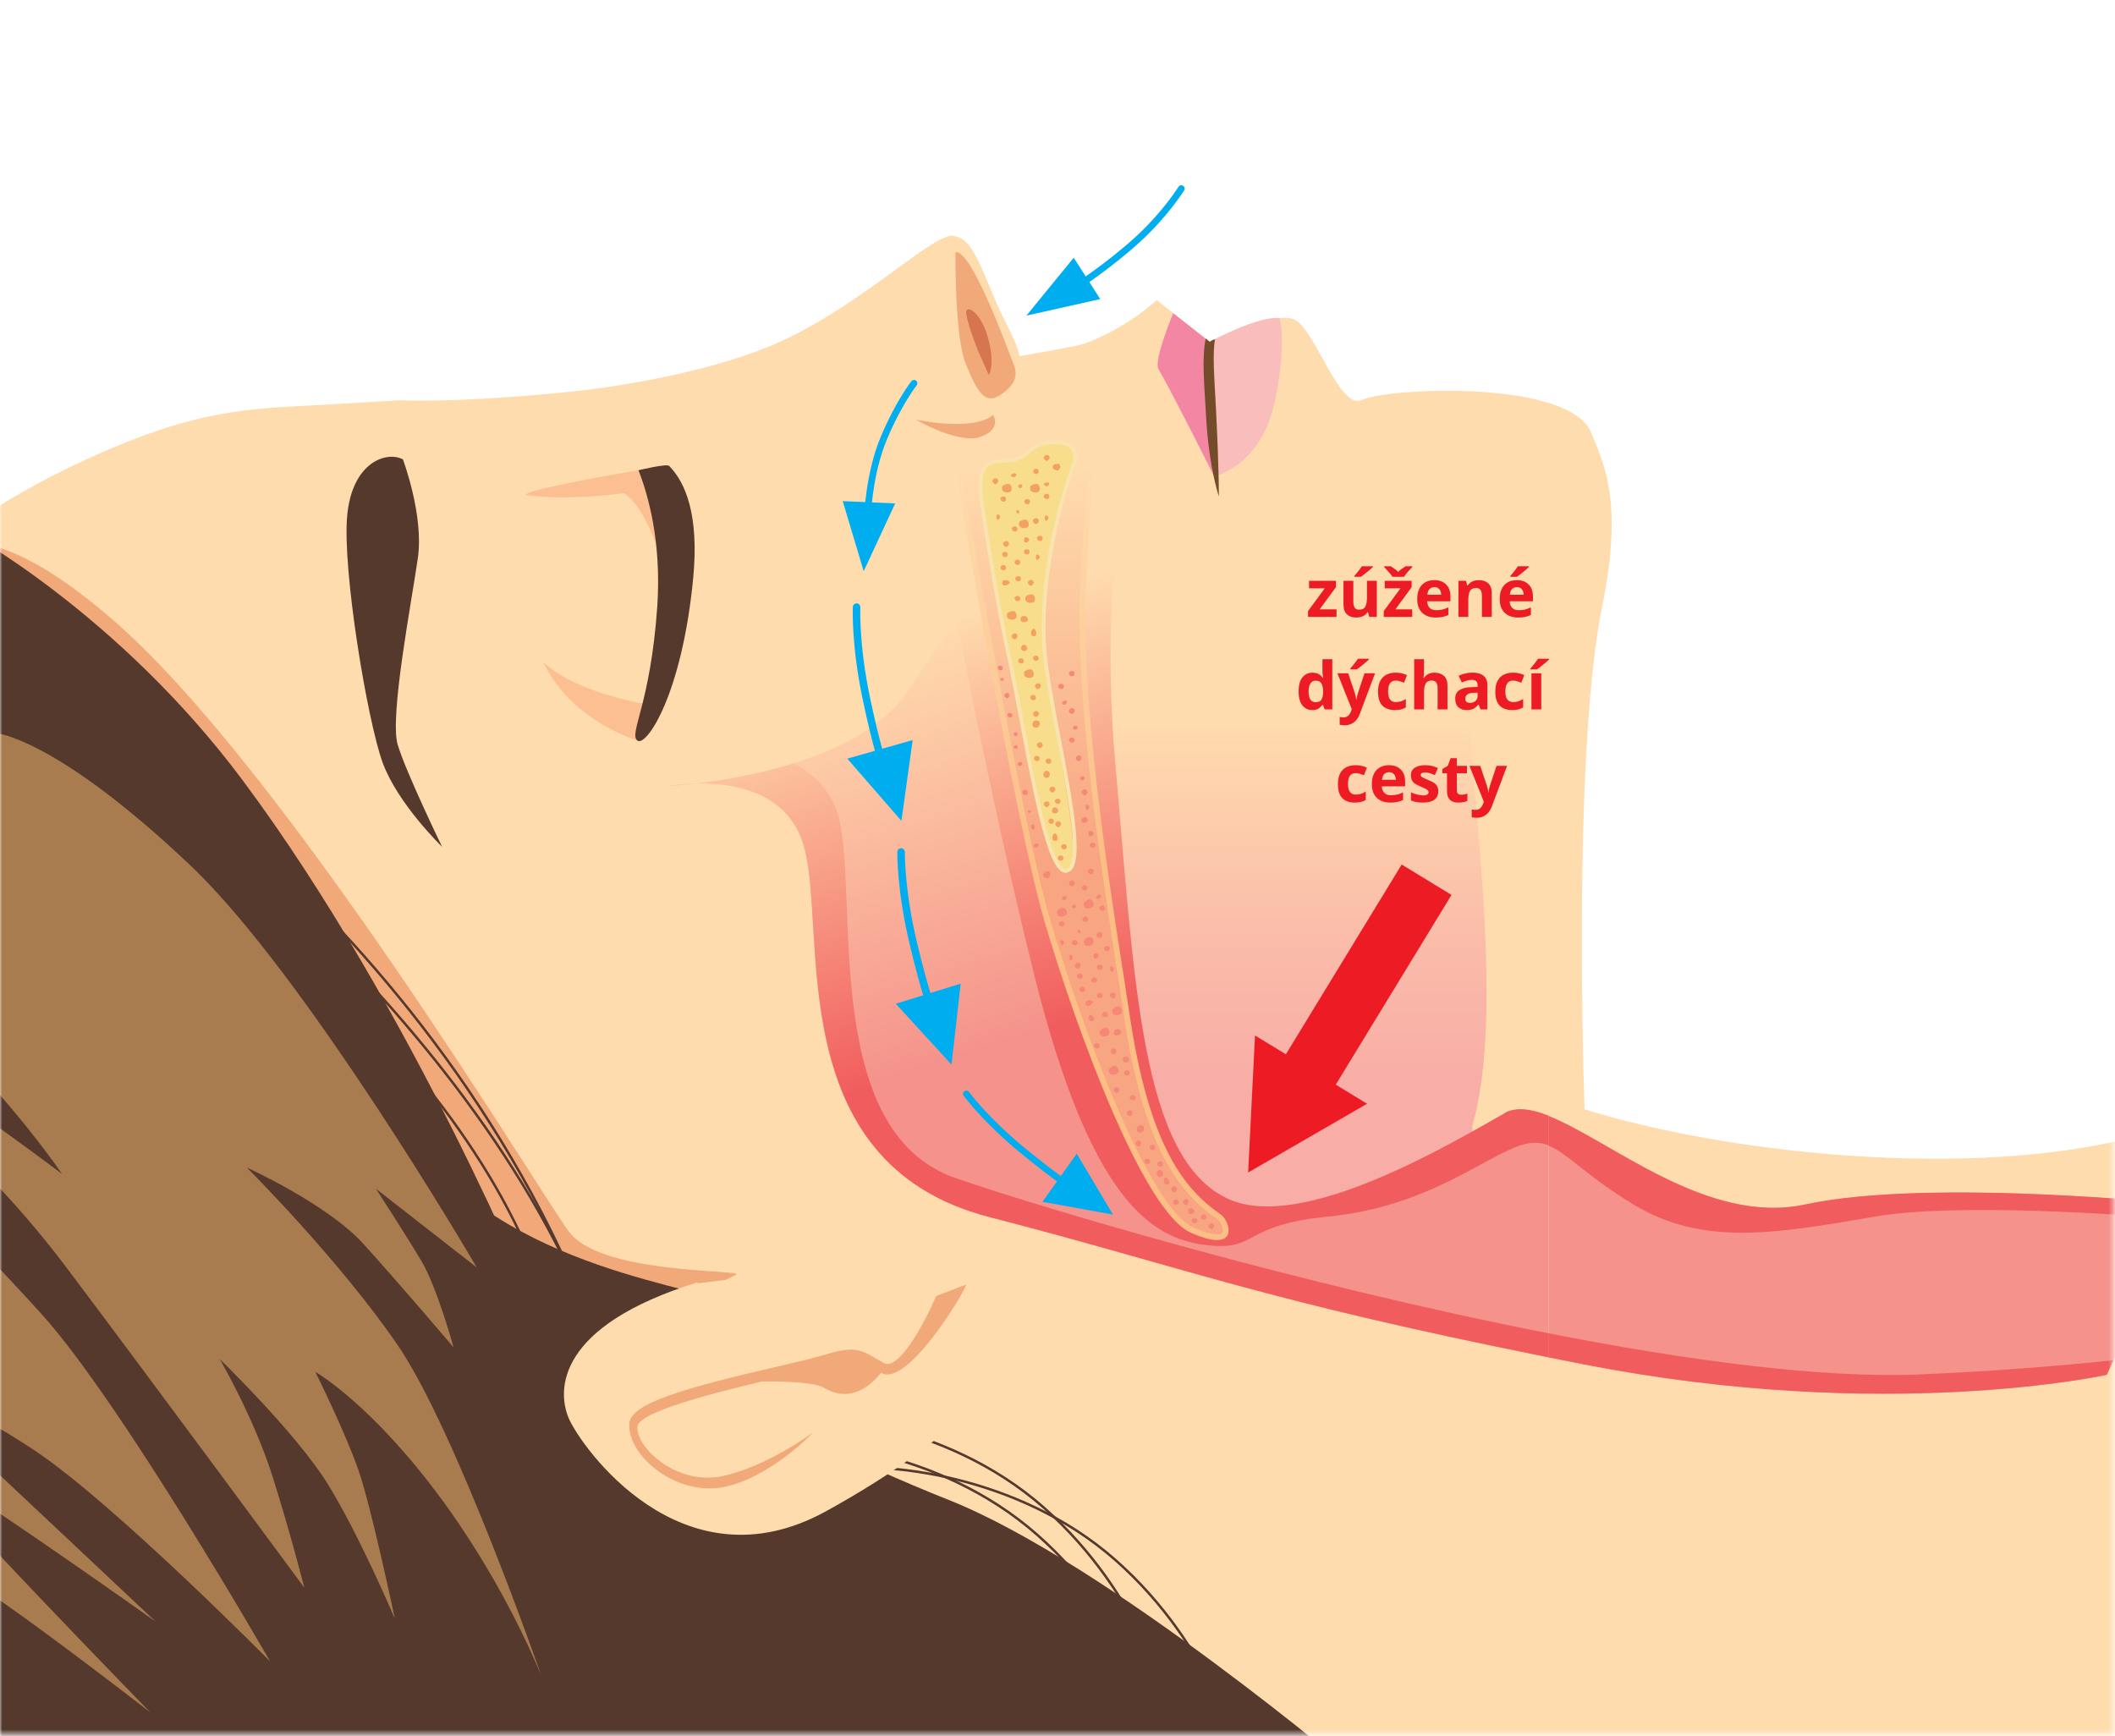 <svg width="480" height="394" viewBox="0 0 480 394" fill="none" xmlns="http://www.w3.org/2000/svg">
<rect width="480" height="394" fill="white"/>
<mask id="mask0_972_5081" style="mask-type:luminance" maskUnits="userSpaceOnUse" x="0" y="0" width="480" height="394">
<path d="M479.666 0.178H0V393.561H479.666V0.178Z" fill="white"/>
</mask>
<g mask="url(#mask0_972_5081)">
<path d="M334.132 173.351C331.805 144.908 340.182 110.799 340.182 110.799C340.182 110.799 232.975 116.876 229.909 134.889C226.542 154.545 228.376 175.979 238.177 197.606C247.978 219.232 259.229 258.653 269.687 272.724C270.81 274.257 272.124 275.516 273.547 276.611C283.184 271.464 303.306 287.26 314.777 277.323C320.17 272.669 327.206 276.967 331.805 269.274C333.885 265.77 334.104 270.315 334.159 255.45C340.456 233.796 335.884 194.622 334.159 173.351H334.132Z" fill="url(#paint0_linear_972_5081)"/>
<path d="M485.879 257.636C447.251 268.176 390.499 261.469 359.618 251.75C359.153 237.597 357.291 168.694 363.642 137.486C368.68 112.739 363.588 104.499 360.768 97.409C354.088 85.993 314.31 88.156 309.135 90.756C303.934 93.357 298.322 74.112 293.503 72.387C288.685 70.718 274.586 77.589 274.586 77.589L262.513 68.09C262.513 68.09 256.791 73.565 248.058 77.233C247.757 77.397 247.374 77.534 246.936 77.671C245.238 78.3 243.76 78.656 242.501 78.793C239.298 79.478 236.752 79.888 231.386 80.819C230.838 77.507 227.717 72.661 225.609 67.515C221.038 56.236 219.696 54.238 216.548 53.553C212.113 52.54 196.207 68.719 177.454 77.37C163.026 84.022 142.165 87.471 131.543 88.676C103.948 91.605 90.697 90.838 90.697 90.838C90.697 90.838 73.067 91.906 70.685 92.016C55.683 92.727 45.006 93.576 26.499 101.241C-24.832 122.539 -39.533 152.351 -39.533 152.351L-84.924 275.102L-24.832 311.976L226.403 290.048L208.554 318.354L182.491 344.69C182.491 344.69 261.089 387.039 314.282 405.244C367.475 423.421 415.603 444.993 484.921 480.17C494.448 484.988 504.961 489.039 516.24 492.379V243.729C503.592 250.71 493.052 255.692 485.906 257.636H485.879Z" fill="#FFDCAE"/>
<path d="M229.907 134.885C226.54 154.541 228.374 175.976 238.175 197.602C247.976 219.228 259.227 258.649 269.685 272.72C270.808 274.253 272.122 275.512 273.545 276.607C283.182 271.461 303.304 287.256 314.775 277.319C320.168 272.665 327.204 276.963 331.803 269.271C333.883 265.767 334.103 270.311 334.157 255.446C340.454 233.792 335.882 194.618 334.157 173.347C331.83 144.905 340.207 110.795 340.207 110.795C340.207 110.795 233.001 116.872 229.934 134.885H229.907Z" fill="url(#paint1_linear_972_5081)"/>
<path d="M24.912 140.059C64.033 173.429 122.209 270.146 129.08 279.481C135.952 288.816 164.998 288.132 167.188 289.117C167.708 289.336 150.543 296.673 146.765 300.478L66.963 302.695L26.992 268.914L-25.707 185.967L-33.455 138.088C-32.333 136.527 -30.635 134.392 -28.226 131.901C-18.891 131.791 -13.388 107.345 24.939 140.086L24.912 140.059Z" fill="#F1A97A"/>
<path d="M248.031 77.234C247.729 77.399 247.346 77.535 246.908 77.672C247.264 77.535 247.647 77.399 248.031 77.234Z" fill="#FFDCAE"/>
<path d="M123.331 150.353C131.489 157.772 148.08 160.044 148.08 160.044C148.08 160.044 154.458 142.578 150.407 128.261C146.328 113.944 141.509 111.918 141.509 111.918C141.509 111.918 129.272 113.752 119.225 112.329C119.498 112.082 119.772 111.918 120.073 111.809C125.028 110.029 144.931 106.717 144.931 106.717C144.931 106.717 149.886 109.509 154.65 128.316C159.414 147.095 145.123 168.202 145.123 168.202C145.123 168.202 129.929 164.041 123.331 150.38V150.353Z" fill="#FCBF91"/>
<path d="M151.857 105.731C151.255 105.184 144.903 106.717 144.903 106.717C147.176 112.52 150.132 123.115 149.174 137.542C147.641 159.907 142.631 166.505 144.657 168.065C146.683 169.598 154.814 157.608 157.332 131.081C158.674 116.873 155.58 109.509 151.857 105.731Z" fill="#55392D"/>
<path d="M91.438 104.252C91.438 104.252 96.229 116.926 94.833 126.645C93.464 136.336 88.344 162.753 90.261 169.022C92.15 175.318 100.335 192.181 100.335 192.181C100.335 192.181 90.288 182.49 86.839 173.073C83.389 163.656 77.668 129.327 78.79 117.063C79.912 104.799 87.797 102.308 91.438 104.252Z" fill="#55392D"/>
<path d="M21.9 178.469C21.9 178.469 54.917 224.049 101.594 267.685C128.615 292.952 173.266 292.843 163.575 297.88C153.883 302.944 96.775 345.403 96.775 345.403L58.859 332.865L21.9 178.469Z" fill="#55392D"/>
<path d="M121.77 297.523C121.77 297.523 93.627 228.838 55.163 177.208C26.664 138.938 -8.351 120.213 -8.351 120.213C-8.351 120.213 -74.712 169.023 -42.188 224.568C-9.637 280.112 40.79 299.959 40.79 299.959L59.954 300.123L121.743 297.55L121.77 297.523Z" fill="#55392D"/>
<path d="M0 149.367C0 149.367 89.713 196.371 131.107 292.431" stroke="#55392D" stroke-width="0.56"/>
<path d="M14.565 163.055C14.565 163.055 97.68 217.614 131.107 292.43" stroke="#55392D" stroke-width="0.56"/>
<path d="M26.582 185.064C26.582 185.064 95.462 226.073 120.374 285.176" stroke="#55392D" stroke-width="0.56"/>
<path d="M200.178 333.219C200.178 333.219 230.046 333.712 253.152 354.051C275.491 373.762 281.541 399.248 281.541 399.248" stroke="#55392D" stroke-width="0.56"/>
<path d="M183.943 321.34C183.943 321.34 213.811 321.833 236.917 342.172C259.256 361.883 265.307 387.369 265.307 387.369" stroke="#55392D" stroke-width="0.56"/>
<path d="M182.492 327.527C182.492 327.527 212.36 328.02 235.439 348.36C257.778 368.07 263.856 393.529 263.856 393.529" stroke="#55392D" stroke-width="0.56"/>
<path d="M9.664 189.993C-21.71 153.419 -8.35 120.186 -8.35 120.186C-8.35 120.186 -127.22 160.153 -126.07 318.766C-125.413 411.158 -33.811 576.97 207.87 478.035C248.99 468.208 308.233 403.109 308.233 403.109C308.233 403.109 250.961 354.573 215.344 340.42C127.246 305.434 50.208 237.242 9.664 190.02V189.993Z" fill="#55392D"/>
<path d="M-26.282 471.438C-26.282 471.438 -58.641 451.399 -75.834 427.774C-98.228 396.95 -98.885 369.848 -98.885 369.848C-98.885 369.848 -90.781 377.732 -84.813 381.154C-80.05 383.892 -79.365 382.468 -79.365 382.468L-95.928 360.458C-95.928 360.458 -83.225 369.437 -78.106 374.009C-74.793 376.966 -68.579 382.03 -68.579 382.03L-97.844 341.898C-97.844 341.898 -83.088 355.531 -75.888 361.8C-68.716 368.069 -63.322 368.835 -63.322 368.835C-63.322 368.835 -76.956 352.328 -82.185 345.019C-87.414 337.682 -92.917 325.719 -92.917 325.719C-92.917 325.719 -78.763 336.423 -73.014 340.392C-67.265 344.389 -59.736 345.977 -59.736 345.977C-59.736 345.977 -70.824 333.85 -76.956 326.622C-83.061 319.395 -87.168 309.184 -87.168 309.184C-87.168 309.184 -67.292 323.611 -63.596 325.089C-59.9 326.595 -50.236 323.83 -50.236 323.83L-73.616 296.975C-73.616 296.975 -45.473 313.975 -47.417 310.115C-49.333 306.228 -64.527 288.817 -64.527 288.817C-64.527 288.817 -44.268 298.809 -43.858 294.949C-43.42 291.062 -53.33 271.133 -53.33 271.133C-53.33 271.133 -29.129 277.128 -28.39 273.487C-27.623 269.846 -38.218 249.178 -38.218 249.178C-38.218 249.178 -8.761 278.086 9.39 298.18C27.541 318.246 61.296 377.048 61.296 377.048C61.296 377.048 26.09 341.405 7.966 329.25C-10.184 317.096 -20.998 315.07 -20.998 315.07L35.288 367.987C35.288 367.987 -16.509 331.222 -17.494 332.974C-18.452 334.726 34.111 388.627 34.111 388.627C34.111 388.627 -14.264 350.932 -15.632 354.381C-17.001 357.83 -4.983 372.859 -4.983 372.859C-4.983 372.859 -15.988 369.191 -16.043 371.135C-16.125 373.051 -7.748 389.887 -7.748 389.887C-7.748 389.887 -19.52 389.312 -18.507 390.79C-17.467 392.351 -2.492 415.236 8.076 425.529C18.643 435.795 23.899 440.422 23.899 440.422C23.899 440.422 -18.178 417.07 -20.177 414.826C-22.203 412.608 -3.559 439.463 -3.559 439.463C-3.559 439.463 -23.161 429.937 -26.035 427.802C-28.938 425.666 -10.814 448.634 -16.235 449.401C-23.462 450.414 -35.809 445.377 -35.809 445.377C-35.809 445.377 -37.78 461.665 -26.282 471.465V471.438Z" fill="#A97C50"/>
<path d="M-24.312 248.082C-24.312 248.082 -5.34 260.483 15.439 288.132C36.218 315.782 69.043 360.294 69.043 360.294C69.043 360.294 65.949 347.975 61.788 334.889C57.626 321.777 49.879 308.445 49.879 308.445C49.879 308.445 67.071 325.089 74.271 336.614C81.472 348.167 89.602 367.329 89.602 367.329C89.602 367.329 84.346 342.308 81.362 333.685C78.378 325.062 71.561 311.347 71.561 311.347C71.561 311.347 84.401 318.574 100.663 340.857C115.282 360.923 122.865 380.36 122.865 380.36C122.865 380.36 103.592 324.843 90.287 305.324C76.954 285.833 56.011 264.973 56.011 264.973C56.011 264.973 74.135 273.186 82.32 282.137C90.506 291.116 102.935 305.79 102.935 305.79C102.935 305.79 99.212 292.184 95.625 286.161C92.039 280.166 85.332 269.791 85.332 269.791L108.191 287.64C108.191 287.64 69.508 221.309 43.199 196.398C12.537 167.325 -0.905 166.395 -0.905 166.395C-0.905 166.395 -31.703 189.417 -32.826 193.551C-33.948 197.684 -21.793 204.693 -28.5 210.66C-35.235 216.601 -46.678 212.905 -46.678 212.905C-46.678 212.905 -20.835 226.127 -7.119 240.664C6.596 255.2 14.07 266.424 14.07 266.424C14.07 266.424 -27.214 235.134 -42.463 229.412C-57.711 223.664 -60.613 223.691 -60.613 223.691C-60.613 223.691 -33.948 240.609 -24.367 248.11L-24.312 248.082Z" fill="#A97C50"/>
<path d="M232.128 282.191C232.128 282.191 237.22 291.335 232.812 300.779C227.966 311.182 219.972 324.76 187.339 342.773C154.706 360.731 131.847 327.853 129.274 321.721C126.7 315.589 126.426 301.163 158.375 291.253" fill="#FFDCAE"/>
<path d="M232.128 282.191C232.128 282.191 237.22 291.335 232.812 300.779C227.966 311.182 219.972 324.76 187.339 342.773C154.706 360.731 131.847 327.853 129.274 321.721C126.7 315.589 126.426 301.163 158.375 291.253" stroke="#FFDCAE" stroke-width="0.48"/>
<path d="M162.729 313.836C162.729 313.836 183.097 312.632 186.93 314.931C195.197 319.914 200.837 310.278 200.837 310.278C200.837 310.278 193.938 307.047 191.228 307.513C188.517 308.033 162.701 313.836 162.701 313.836H162.729Z" fill="#F1A97A"/>
<path d="M219.288 291.527C218.549 293.991 205.791 314.769 200.097 311.621C199.412 311.238 198.81 310.882 198.29 310.608C194.868 308.555 193.937 308.035 187.175 310.115C185.176 310.717 181.563 311.539 177.374 312.497C167.683 314.742 144.905 319.97 144.659 323.775C144.55 325.144 145.261 326.869 146.63 328.594C149.943 332.755 156.705 336.532 163.85 335.027C174.116 332.837 184.41 325.172 184.519 325.117C184.519 325.117 174.992 335.218 164.452 337.436C156.677 339.078 149.176 334.862 145.508 330.209C143.619 327.827 142.66 325.308 142.825 323.064C143.126 318.602 154.487 315.18 176.772 310.06C180.933 309.102 184.519 308.254 186.491 307.651C193.554 305.516 194.868 306.009 198.81 308.308C199.33 308.61 199.905 308.965 200.589 309.349C203.902 311.183 209.678 300.561 212.471 294.128L219.342 291.5L219.288 291.527Z" fill="#F1A97A"/>
<path d="M216.85 57.251C216.85 57.251 216.604 76.195 219.177 82.546C221.751 88.897 223.503 91.963 227.034 89.636C230.538 87.309 231.031 85.119 230.046 82.683C229.06 80.246 220.409 56.211 216.85 57.279V57.251Z" fill="#F1A97A"/>
<path d="M221.997 79.699C221.997 79.699 218.876 71.869 219.314 70.555C219.752 69.269 222.927 71.349 224.378 77.208C225.857 83.038 224.406 85.119 224.406 85.119L221.997 79.671V79.699Z" fill="#D67651"/>
<path d="M158.345 177.787C154.047 177.842 150.926 178.471 150.926 178.471C150.926 178.471 153.828 178.335 158.345 177.787Z" fill="url(#paint2_linear_972_5081)"/>
<path d="M341.468 252.656C329.587 259.308 300.54 280.113 278.83 273.105C258.298 265.029 257.531 222.953 253.096 173.267C248.606 122.869 259.831 81.971 259.831 81.971C259.831 81.971 219.122 136.803 206.145 156.678C196.563 171.324 171.048 176.224 158.346 177.784C166.531 177.675 178.96 179.701 182.465 192.184C187.803 211.264 177.017 263.934 224.515 276.198C270.207 288.025 285.455 294.814 351.406 308.036V253.258C347.409 251.698 344.041 251.232 341.441 252.683L341.468 252.656Z" fill="url(#paint3_linear_972_5081)"/>
<path d="M341.468 252.66C329.586 259.312 295.667 279.734 278.83 272.123C258.845 263.117 257.531 222.93 253.096 173.244C248.606 122.846 259.831 81.947 259.831 81.947C259.831 81.947 234.151 116.55 217.096 140.722C221.969 165.497 228.074 194.597 234.617 220.877C247.566 272.863 261.501 281.157 273.847 282.581C285.756 283.95 281.513 278.036 301.498 276.093C323.837 273.93 337.115 262.433 345.218 259.887C347.682 259.12 349.544 259.202 351.405 259.914V253.18C347.408 251.619 344.041 251.154 341.44 252.605L341.468 252.66Z" fill="url(#paint4_linear_972_5081)"/>
<path d="M409.691 273.355C387.461 278.146 365.587 258.819 351.434 253.262V308.04C354.034 308.56 356.69 309.08 359.428 309.627C428.088 323.096 478.133 312.009 478.133 312.009L495.791 273.383C495.791 273.383 438.19 267.251 409.691 273.383V273.355Z" fill="url(#paint5_linear_972_5081)"/>
<path d="M425.351 276.12C443.912 272.945 481.007 275.573 494.258 276.668L495.763 273.355C495.763 273.355 438.163 267.223 409.664 273.355C387.434 278.146 365.56 258.819 351.406 253.262V259.996C355.704 261.666 359.893 266.813 370.762 273.383C386.366 282.8 402.491 280.062 425.323 276.147L425.351 276.12Z" fill="url(#paint6_linear_972_5081)"/>
<path d="M359.428 309.625C428.088 323.094 478.133 312.007 478.133 312.007L479.638 308.695C467.018 310.036 452.344 311.213 435.672 311.925C413.387 312.856 382.835 308.749 351.406 302.59V308.038C354.007 308.558 356.663 309.078 359.4 309.625H359.428Z" fill="url(#paint7_linear_972_5081)"/>
<path d="M190.239 185.068C188.679 179.484 184.737 175.733 180.138 173.242C172.034 175.761 163.958 177.102 158.373 177.786C166.559 177.677 179.015 179.703 182.492 192.186C187.83 211.266 177.044 263.937 224.542 276.201C270.234 288.027 285.483 294.816 351.433 308.038V302.59C295.448 291.64 236.67 274.23 216.85 267.358C185.859 256.627 195.113 202.452 190.239 185.068Z" fill="url(#paint8_linear_972_5081)"/>
<path d="M207.871 95.249C207.871 95.249 217.59 100.916 222.545 99.137C227.527 97.33 225.365 94.154 225.365 94.154C225.365 94.154 222.162 97.96 207.871 95.249Z" fill="#F1A97A"/>
<path d="M216.822 106.473C216.822 106.473 230.1 185.396 237.054 209.103C244.007 232.81 259.311 274.831 270.207 279.731C281.431 284.768 279.241 277.158 277.078 275.652C268.92 269.985 260.762 260.431 256.245 229.525C253.753 212.443 244.664 161.305 246.553 130.536C248.442 99.766 248.032 91.279 255.314 85.093C258.38 82.492 259.831 81.999 259.831 81.999C259.831 81.999 250.988 79.152 245.924 81.507C240.859 83.861 216.85 106.473 216.85 106.473H216.822Z" fill="url(#paint9_linear_972_5081)"/>
<path d="M276.202 280.115C275.326 280.115 273.656 279.841 270.754 278.527C260.735 274.038 245.541 233.331 238.341 208.748C231.825 186.546 219.588 114.85 218.273 106.966C225.282 100.369 242.611 84.519 246.499 82.712C247.649 82.164 249.182 81.918 251.043 81.918C252.905 81.918 254.931 82.219 256.464 82.52C255.889 82.931 255.232 83.451 254.493 84.081C247.621 89.939 247.156 97.659 245.842 120.627C245.677 123.611 245.486 126.896 245.267 130.454C243.624 157.091 250.113 198.509 253.589 220.765C254.137 224.297 254.63 227.336 254.958 229.717C259.557 261.199 267.962 270.917 276.339 276.748C277.024 277.213 277.735 278.801 277.462 279.622C277.434 279.759 277.297 280.143 276.202 280.143V280.115Z" fill="url(#paint10_linear_972_5081)"/>
<path d="M222.571 112.059C222.571 112.059 225.226 131.742 228.977 148.989C232.728 166.235 237.053 197.607 242.09 197.635C247.128 197.635 237.354 159.747 236.889 145.101C236.232 124.433 243.87 104.778 243.87 104.778C243.87 104.778 245.266 100.233 239.298 100.37C233.33 100.507 234.179 103.491 230.072 104.34C225.938 105.188 222.023 103.217 222.571 112.087V112.059Z" fill="#F8DD8C"/>
<path d="M222.571 112.059C222.571 112.059 225.226 131.742 228.977 148.989C232.728 166.235 237.217 198.839 242.09 197.635C248.113 196.129 237.354 159.747 236.889 145.101C236.232 124.433 243.87 104.778 243.87 104.778C243.87 104.778 245.266 100.233 239.298 100.37C233.33 100.507 234.179 103.491 230.072 104.34C225.938 105.188 222.023 103.217 222.571 112.087V112.059Z" stroke="#F9E3AE" stroke-width="0.85"/>
<path d="M239.435 189.094C238.943 189.395 238.724 189.86 238.888 190.353V190.627C240.147 191.421 240.421 189.833 239.435 189.066V189.094Z" fill="#F3A262"/>
<path d="M234.59 142.637C234.097 142.938 233.878 143.403 234.042 143.896V144.17C235.302 144.991 235.575 143.376 234.59 142.609V142.637Z" fill="#F3A262"/>
<path d="M229.223 132.232C228.922 131.767 228.429 131.548 227.936 131.739H227.663C226.896 133.053 228.511 133.245 229.223 132.232Z" fill="#F3A262"/>
<path d="M235.985 126.433C235.821 125.94 235.575 125.721 235.328 125.913H235.191C234.835 127.199 235.629 127.418 235.985 126.433Z" fill="#F3A262"/>
<path d="M237.983 117.562C237.819 117.097 237.573 116.85 237.326 117.042H237.189C236.833 118.329 237.627 118.548 237.983 117.562Z" fill="#F3A262"/>
<path d="M227.007 117.341C226.842 116.848 226.596 116.629 226.35 116.821H226.213C225.857 118.108 226.651 118.327 227.007 117.341Z" fill="#F3A262"/>
<path d="M230.209 108.308C230.62 108.034 230.784 107.733 230.537 107.541L230.483 107.404C229.141 107.404 229.141 108.253 230.209 108.308Z" fill="#F3A262"/>
<path d="M237.684 110.362C238.094 110.089 238.259 109.787 238.012 109.596L237.957 109.459C236.616 109.459 236.616 110.308 237.684 110.362Z" fill="#F3A262"/>
<path d="M240.064 106.805C240.639 106.367 240.831 105.846 240.448 105.518L240.366 105.272C238.422 105.162 238.531 106.613 240.064 106.805Z" fill="#F3A262"/>
<path d="M231.714 110.801C232.043 110.554 232.152 110.253 231.933 110.061L231.879 109.924C230.783 109.87 230.838 110.691 231.714 110.801Z" fill="#F3A262"/>
<path d="M231.139 116.605C231.358 116.386 231.386 116.112 231.221 115.921L231.167 115.784C230.4 115.62 230.51 116.414 231.139 116.605Z" fill="#F3A262"/>
<path d="M233.632 122.516C233.413 122.05 233.084 121.831 232.728 121.996H232.537C232.017 123.282 233.139 123.501 233.632 122.516Z" fill="#F3A262"/>
<path d="M234.236 157.75C234.099 157.805 233.989 157.86 233.934 157.97L234.236 157.75Z" fill="#F3A262"/>
<path d="M236.889 175.322L236.807 175.65C236.643 176.636 237.984 176.91 238.23 175.979C238.477 175.048 237.409 174.501 236.862 175.349L236.889 175.322Z" fill="#F3A262"/>
<path d="M234.424 164.098L234.342 164.181C234.014 165.111 235.492 165.604 235.903 164.591C236.423 163.359 234.534 163.14 234.424 164.098Z" fill="#F3A262"/>
<path d="M234.644 157.748C234.507 157.721 234.343 157.748 234.233 157.748C233.439 158.049 233.877 159.062 234.726 158.898C235.328 158.597 235.137 157.858 234.644 157.721V157.748Z" fill="#F3A262"/>
<path d="M231.085 135.272C230.949 135.244 230.812 135.272 230.675 135.272C229.881 135.573 230.319 136.586 231.168 136.421C231.77 136.12 231.578 135.381 231.085 135.244V135.272Z" fill="#F3A262"/>
<path d="M236.177 121.613C236.04 121.586 235.903 121.613 235.767 121.613C234.973 121.914 235.411 122.927 236.259 122.763C236.862 122.462 236.67 121.723 236.177 121.586V121.613Z" fill="#F3A262"/>
<path d="M238.749 185.809C238.613 185.781 238.448 185.809 238.339 185.809C237.545 186.11 237.983 187.123 238.832 186.958C239.434 186.657 239.242 185.918 238.749 185.781V185.809Z" fill="#F3A262"/>
<path d="M230.455 119.477C230.318 119.449 230.153 119.477 230.044 119.477C229.25 119.778 229.688 120.791 230.537 120.626C231.139 120.325 230.947 119.586 230.455 119.449V119.477Z" fill="#F3A262"/>
<path d="M240.228 181.289C240.091 181.262 239.927 181.289 239.817 181.289C239.023 181.59 239.461 182.603 240.31 182.439C240.912 182.138 240.721 181.399 240.228 181.262V181.289Z" fill="#F3A262"/>
<path d="M233.302 113.289C233.165 113.262 233.028 113.289 232.892 113.289C232.098 113.59 232.536 114.603 233.384 114.439C233.987 114.138 233.795 113.399 233.302 113.262V113.289Z" fill="#F3A262"/>
<path d="M227.882 112.686C227.745 112.658 227.581 112.686 227.472 112.686C226.678 112.987 227.116 114 227.964 113.835C228.567 113.534 228.375 112.795 227.882 112.658V112.686Z" fill="#F3A262"/>
<path d="M235.3 106.418C235.163 106.363 235.026 106.418 234.89 106.418C234.096 106.719 234.534 107.732 235.382 107.568C235.985 107.267 235.793 106.528 235.3 106.391V106.418Z" fill="#F3A262"/>
<path d="M237.71 112.086C237.573 112.059 237.409 112.086 237.3 112.086C236.506 112.387 236.944 113.4 237.792 113.236C238.395 112.935 238.203 112.195 237.71 112.059V112.086Z" fill="#F3A262"/>
<path d="M231.085 127.059C230.949 127.031 230.812 127.031 230.675 127.059C229.881 127.36 230.319 128.373 231.168 128.208C231.77 127.907 231.578 127.168 231.085 127.031V127.059Z" fill="#F3A262"/>
<path d="M227.882 128.266C227.745 128.238 227.581 128.266 227.472 128.266C226.678 128.567 227.116 129.58 227.964 129.415C228.567 129.114 228.375 128.375 227.882 128.238V128.266Z" fill="#F3A262"/>
<path d="M240.886 194.184C240.749 194.156 240.585 194.156 240.476 194.184C239.682 194.485 240.12 195.498 240.968 195.333C241.571 195.032 241.379 194.293 240.886 194.156V194.184Z" fill="#F3A262"/>
<path d="M231.249 130.783C231.113 130.756 230.976 130.783 230.839 130.783C230.045 131.084 230.483 132.097 231.332 131.933C231.934 131.632 231.742 130.893 231.249 130.756V130.783Z" fill="#F3A262"/>
<path d="M233.193 124.68C233.056 124.625 232.892 124.653 232.782 124.68C231.988 124.981 232.426 125.994 233.275 125.83C233.877 125.529 233.686 124.79 233.193 124.653V124.68Z" fill="#F3A262"/>
<path d="M228.265 125.28C228.128 125.225 227.964 125.252 227.854 125.28C227.06 125.581 227.499 126.594 228.347 126.429C228.95 126.128 228.758 125.389 228.265 125.28Z" fill="#F3A262"/>
<path d="M235.273 148.824C235.136 148.797 234.972 148.797 234.862 148.824C234.068 149.125 234.506 150.138 235.355 149.974C235.957 149.673 235.766 148.934 235.273 148.797V148.824Z" fill="#F3A262"/>
<path d="M231.906 149.426C231.769 149.398 231.605 149.426 231.495 149.426C230.701 149.727 231.139 150.74 231.988 150.576C232.59 150.274 232.398 149.535 231.906 149.398V149.426Z" fill="#F3A262"/>
<path d="M235.492 171.572C235.355 171.545 235.19 171.572 235.081 171.572C234.287 171.873 234.725 172.886 235.574 172.722C236.176 172.421 235.984 171.682 235.492 171.545V171.572Z" fill="#F3A262"/>
<path d="M241.652 191.611C241.515 191.584 241.351 191.611 241.241 191.611C240.447 191.912 240.885 192.898 241.734 192.761C242.336 192.46 242.145 191.721 241.652 191.584V191.611Z" fill="#F3A262"/>
<path d="M233.468 151.944C232.893 152.108 232.318 152.245 232.428 152.874V153.23C232.811 154.134 234.809 154.106 234.618 152.847C234.508 152.163 234.152 151.752 233.468 151.944Z" fill="#F3A262"/>
<path d="M229.579 138.723C229.004 138.887 228.429 139.024 228.539 139.654V140.01C228.922 140.913 230.921 140.886 230.729 139.626C230.62 138.942 230.264 138.531 229.579 138.723Z" fill="#F3A262"/>
<path d="M233.741 134.918C233.166 135.082 232.592 135.219 232.701 135.849V136.205C233.084 137.108 235.083 137.081 234.891 135.822C234.782 135.137 234.426 134.727 233.769 134.918H233.741Z" fill="#F3A262"/>
<path d="M232.316 117.971C231.741 118.135 231.166 118.272 231.275 118.902V119.258C231.659 120.161 233.657 120.134 233.465 118.874C233.356 118.19 233 117.779 232.316 117.971Z" fill="#F3A262"/>
<path d="M234.835 109.867C234.26 110.032 233.685 110.169 233.795 110.798V111.154C234.178 112.057 236.176 112.03 235.985 110.771C235.875 110.086 235.52 109.676 234.835 109.867Z" fill="#F3A262"/>
<path d="M228.456 109.867C227.881 110.032 227.306 110.169 227.416 110.798V111.154C227.799 112.057 229.798 112.03 229.606 110.771C229.497 110.086 229.141 109.676 228.456 109.867Z" fill="#F3A262"/>
<path d="M233.249 140.446C233.084 140.09 232.947 139.734 232.4 139.817H232.099C231.332 140.118 231.414 141.377 232.509 141.185C233.112 141.076 233.44 140.857 233.276 140.419L233.249 140.446Z" fill="#F3A262"/>
<path d="M234.261 132.78C234.507 132.534 234.754 132.287 234.507 131.931L234.398 131.74C233.905 131.329 232.892 131.931 233.412 132.588C233.686 132.944 234.015 133.081 234.288 132.78H234.261Z" fill="#F3A262"/>
<path d="M230.591 144.936C230.837 144.69 231.084 144.443 230.837 144.088L230.728 143.896C230.235 143.485 229.222 144.088 229.742 144.745C230.016 145.101 230.317 145.237 230.618 144.936H230.591Z" fill="#F3A262"/>
<path d="M235.876 156.243C236.123 155.997 236.369 155.75 236.123 155.394L236.013 155.203C235.52 154.792 234.507 155.394 235.027 156.051C235.301 156.407 235.602 156.544 235.904 156.243H235.876Z" fill="#F3A262"/>
<path d="M235.466 162.538C235.712 162.291 235.959 162.045 235.685 161.689L235.575 161.498C235.083 161.087 234.07 161.689 234.59 162.346C234.864 162.702 235.192 162.839 235.466 162.538Z" fill="#F3A262"/>
<path d="M239.189 179.675C239.435 179.428 239.681 179.182 239.408 178.853L239.298 178.662C238.805 178.251 237.792 178.853 238.313 179.51C238.586 179.866 238.915 180.003 239.189 179.702V179.675Z" fill="#F3A262"/>
<path d="M237.874 183.044C238.121 182.797 238.367 182.551 238.121 182.195L238.011 182.003C237.518 181.593 236.505 182.195 237.025 182.852C237.299 183.208 237.6 183.345 237.902 183.044H237.874Z" fill="#F3A262"/>
<path d="M240.474 187.559C240.72 187.313 240.967 187.067 240.72 186.711L240.611 186.519C240.118 186.108 239.105 186.711 239.625 187.368C239.899 187.724 240.2 187.86 240.501 187.559H240.474Z" fill="#F3A262"/>
<path d="M228.65 123.967C228.896 123.721 229.142 123.475 228.896 123.119L228.786 122.927C228.294 122.517 227.281 123.119 227.801 123.776C228.075 124.132 228.376 124.269 228.677 123.967H228.65Z" fill="#F3A262"/>
<path d="M235.439 118.766C235.685 118.52 235.931 118.274 235.658 117.918L235.548 117.726C235.055 117.315 234.042 117.918 234.563 118.575C234.836 118.931 235.165 119.067 235.439 118.766Z" fill="#F3A262"/>
<path d="M226.212 109.731C226.459 109.485 226.705 109.238 226.459 108.883L226.349 108.691C225.856 108.28 224.843 108.883 225.363 109.54C225.637 109.895 225.938 110.032 226.239 109.731H226.212Z" fill="#F3A262"/>
<path d="M237.874 104.421C238.121 104.174 238.367 103.928 238.121 103.572L238.011 103.38C237.518 102.97 236.505 103.572 237.025 104.229C237.299 104.585 237.6 104.722 237.902 104.421H237.874Z" fill="#F3A262"/>
<path d="M233.029 146.745C232.701 146.088 231.715 146.279 231.743 147.101V147.155C231.633 147.977 233.604 147.949 233.029 146.745Z" fill="#F3A262"/>
<path d="M238.121 172.176C237.984 172.148 237.819 172.176 237.71 172.176C236.916 172.477 237.354 173.49 238.203 173.326C238.805 173.024 238.613 172.285 238.121 172.148V172.176Z" fill="#F3A262"/>
<path d="M236.314 169.655C236.56 169.409 236.806 169.162 236.56 168.806L236.451 168.587C235.958 168.177 234.945 168.779 235.465 169.436C235.739 169.792 236.04 169.929 236.341 169.628L236.314 169.655Z" fill="#F3A262"/>
<path d="M240.037 183.618C239.709 182.961 238.723 183.153 238.75 183.974V184.029C238.641 184.85 240.639 184.822 240.037 183.618Z" fill="#F3A262"/>
<path d="M207.433 86.984C207.433 86.984 203.901 91.474 200.561 99.495C197.194 107.516 196.865 117.289 196.865 117.289" stroke="#00AEEF" stroke-width="1.52" stroke-linecap="round"/>
<path d="M191.254 113.73L203.163 114.251L196.017 129.636L191.254 113.73Z" fill="#00AEEF"/>
<path d="M268.1 42.799C268.1 42.799 264.541 48.575 258.107 54.433C251.674 60.319 243.707 65.493 243.707 65.493" stroke="#00AEEF" stroke-width="1.52" stroke-linecap="round"/>
<path d="M249.702 67.874L243.679 58.484L232.947 71.624L249.702 67.874Z" fill="#00AEEF"/>
<path d="M194.4 137.789C194.4 137.789 194.017 146.248 196.645 158.649C198.918 169.408 200.478 173.788 200.478 173.788" stroke="#00AEEF" stroke-width="1.71" stroke-linecap="round"/>
<path d="M192.293 172.173L207.131 167.957L204.585 186.298L192.293 172.173Z" fill="#00AEEF"/>
<path d="M204.504 193.365C204.504 193.365 204.339 201.824 207.296 214.17C209.842 224.874 211.512 229.2 211.512 229.2" stroke="#00AEEF" stroke-width="1.71" stroke-linecap="round"/>
<path d="M203.299 227.804L218.027 223.232L215.947 241.601L203.299 227.804Z" fill="#00AEEF"/>
<path d="M219.312 248.248C219.312 248.248 223.665 254.216 232.207 261.197C239.626 267.274 243.048 269.382 243.048 269.382" stroke="#00AEEF" stroke-width="1.49" stroke-linecap="round"/>
<path d="M236.586 272.749L244.361 261.826L252.601 275.651L236.586 272.749Z" fill="#00AEEF"/>
<path d="M318.111 196.202L288.309 245.043L299.62 251.944L329.422 203.104L318.111 196.202Z" fill="#ED1C24"/>
<path d="M283.266 266.098L284.826 235L310.259 250.494L283.266 266.098Z" fill="#ED1C24"/>
<path d="M266.264 71.08C266.264 71.08 261.747 81.811 262.924 83.782C265.963 88.956 275.901 108.776 275.901 108.776C275.901 108.776 275.846 100.673 275.901 92.05C275.956 84.302 274.532 77.595 274.532 77.595L266.237 71.08H266.264Z" fill="#F386A3"/>
<path d="M290.41 72.202C290.41 72.202 292.189 78.006 289.232 91.447C286.084 105.764 275.9 107.982 275.9 107.982L275.544 95.882L274.531 77.568C274.531 77.568 285.454 71.655 290.382 72.175L290.41 72.202Z" fill="#F9BDBC"/>
<path d="M276.613 112.664C276.613 112.664 274.368 106.04 273.738 94.761C273.3 87.041 272.725 81.402 273.629 76.83L274.587 77.597C274.587 77.597 274.669 77.323 275.764 76.967C275.134 80.088 275.6 85.782 275.928 92.051C276.722 107.627 276.613 112.664 276.613 112.664Z" fill="#754C29"/>
<path d="M264.459 267.162C264.076 267.573 263.993 268.093 264.322 268.531L264.404 268.805C265.855 269.188 265.609 267.6 264.459 267.162Z" fill="#F58877"/>
<path d="M247.457 230.262C247.074 230.672 246.882 230.946 247.211 231.384L247.293 231.658C248.744 232.041 248.634 230.7 247.457 230.289V230.262Z" fill="#F58877"/>
<path d="M248.059 227.334C247.621 226.978 247.101 226.896 246.69 227.224L246.416 227.307C246.06 228.785 247.675 228.484 248.059 227.307V227.334Z" fill="#F58877"/>
<path d="M252.796 219.75C252.495 219.339 252.194 219.202 252.03 219.449L251.893 219.504C251.92 220.845 252.769 220.818 252.796 219.75Z" fill="#F58877"/>
<path d="M243.487 217.148C243.186 216.738 242.885 216.601 242.721 216.847L242.584 216.902C242.611 218.243 243.46 218.216 243.487 217.148Z" fill="#F58877"/>
<path d="M241.489 213.752C241.188 213.341 240.887 213.204 240.723 213.451L240.586 213.506C240.613 214.847 241.462 214.82 241.489 213.752Z" fill="#F58877"/>
<path d="M241.845 204.2C242.173 203.817 242.201 203.489 241.927 203.379L241.845 203.27C240.585 203.68 240.832 204.474 241.845 204.228V204.2Z" fill="#F58877"/>
<path d="M249.62 203.9C249.921 203.489 249.976 203.188 249.702 203.078L249.62 202.969C248.361 203.379 248.607 204.173 249.62 203.927V203.9Z" fill="#F58877"/>
<path d="M241.872 159.851C242.173 159.467 242.228 159.139 241.954 159.029L241.872 158.92C240.613 159.331 240.859 160.124 241.872 159.878V159.851Z" fill="#F58877"/>
<path d="M238.067 199.219C238.478 198.616 238.505 198.096 238.067 197.877L237.931 197.686C236.042 198.151 236.562 199.492 238.095 199.246L238.067 199.219Z" fill="#F58877"/>
<path d="M244.036 206.116C244.283 205.788 244.283 205.459 244.036 205.35L243.954 205.24C242.887 205.514 243.188 206.28 244.036 206.116Z" fill="#F58877"/>
<path d="M245.213 211.811C245.35 211.538 245.295 211.291 245.076 211.127L244.994 211.018C244.2 211.072 244.556 211.811 245.213 211.811Z" fill="#F58877"/>
<path d="M249.372 216.709C249.016 216.326 248.633 216.216 248.359 216.49L248.168 216.545C248.058 217.941 249.181 217.804 249.372 216.709Z" fill="#F58877"/>
<path d="M260.489 250.162C260.489 250.162 260.27 250.354 260.27 250.464L260.489 250.162Z" fill="#F58877"/>
<path d="M262.514 266.149V266.478C262.678 267.463 264.019 267.299 263.992 266.341C263.965 265.383 262.787 265.191 262.514 266.149Z" fill="#F58877"/>
<path d="M258.052 256.185L257.998 256.294C257.943 257.28 259.503 257.307 259.613 256.24C259.722 254.898 257.888 255.254 258.052 256.212V256.185Z" fill="#F58877"/>
<path d="M257.066 248.518C256.902 248.518 256.792 248.573 256.683 248.655C255.998 249.175 256.738 249.997 257.504 249.613C257.997 249.148 257.559 248.491 257.066 248.518Z" fill="#F58877"/>
<path d="M250.771 229.657C250.607 229.657 250.497 229.712 250.388 229.794C249.704 230.314 250.443 231.135 251.209 230.752C251.702 230.287 251.291 229.63 250.771 229.657Z" fill="#F58877"/>
<path d="M251.236 214.681C251.072 214.681 250.962 214.735 250.853 214.817C250.168 215.338 250.907 216.159 251.674 215.776C252.167 215.31 251.729 214.653 251.236 214.681Z" fill="#F58877"/>
<path d="M273.164 275.593C273 275.593 272.89 275.647 272.78 275.73C272.096 276.25 272.835 277.071 273.602 276.688C274.095 276.222 273.684 275.565 273.164 275.593Z" fill="#F58877"/>
<path d="M243.898 213.341C243.734 213.341 243.624 213.395 243.515 213.478C242.83 213.998 243.57 214.819 244.336 214.436C244.829 213.97 244.418 213.313 243.898 213.341Z" fill="#F58877"/>
<path d="M260.379 262.972C260.214 262.972 260.105 263.026 259.995 263.108C259.311 263.629 260.05 264.45 260.817 264.067C261.309 263.601 260.899 262.944 260.379 262.972Z" fill="#F58877"/>
<path d="M246.306 208.001C246.17 208.001 246.033 208.056 245.923 208.138C245.239 208.658 245.978 209.479 246.744 209.096C247.237 208.63 246.827 207.973 246.306 208.001Z" fill="#F58877"/>
<path d="M240.941 209.069C240.777 209.069 240.667 209.124 240.558 209.206C239.873 209.726 240.613 210.547 241.379 210.164C241.872 209.699 241.461 209.042 240.941 209.069Z" fill="#F58877"/>
<path d="M246.142 200.886C245.978 200.886 245.869 200.94 245.759 201.022C245.075 201.543 245.814 202.364 246.58 201.981C247.073 201.515 246.662 200.858 246.142 200.886Z" fill="#F58877"/>
<path d="M250.14 205.538C249.976 205.538 249.867 205.593 249.757 205.675C249.073 206.195 249.812 207.016 250.578 206.633C251.071 206.168 250.661 205.511 250.14 205.538Z" fill="#F58877"/>
<path d="M248.306 221.827C248.142 221.827 248.033 221.882 247.923 221.964C247.239 222.484 247.978 223.305 248.744 222.922C249.237 222.457 248.826 221.8 248.306 221.827Z" fill="#F58877"/>
<path d="M245.595 223.936C245.431 223.936 245.322 223.991 245.212 224.073C244.528 224.593 245.267 225.415 246.033 225.031C246.526 224.566 246.116 223.909 245.595 223.936Z" fill="#F58877"/>
<path d="M271.084 276.415C270.919 276.415 270.81 276.47 270.7 276.552C270.016 277.072 270.755 277.893 271.522 277.51C272.014 277.045 271.576 276.388 271.084 276.415Z" fill="#F58877"/>
<path d="M249.564 225.331C249.4 225.331 249.29 225.386 249.181 225.468C248.496 225.988 249.236 226.809 250.002 226.426C250.495 225.961 250.084 225.304 249.564 225.331Z" fill="#F58877"/>
<path d="M249.591 218.927C249.427 218.927 249.318 218.981 249.208 219.063C248.524 219.584 249.263 220.405 250.03 220.022C250.522 219.556 250.112 218.899 249.591 218.927Z" fill="#F58877"/>
<path d="M245.076 220.952C244.912 220.952 244.802 221.007 244.693 221.089C244.008 221.609 244.747 222.43 245.514 222.047C246.007 221.582 245.596 220.925 245.076 220.952Z" fill="#F58877"/>
<path d="M248.908 236.749C248.744 236.749 248.634 236.804 248.525 236.886C247.84 237.406 248.579 238.227 249.346 237.844C249.839 237.379 249.428 236.721 248.908 236.749Z" fill="#F58877"/>
<path d="M255.752 242.907C255.587 242.907 255.478 242.962 255.368 243.044C254.684 243.564 255.423 244.385 256.19 244.002C256.682 243.537 256.272 242.88 255.752 242.907Z" fill="#F58877"/>
<path d="M261.529 259.823C261.365 259.823 261.255 259.878 261.146 259.96C260.461 260.48 261.201 261.301 261.967 260.918C262.46 260.453 262.049 259.796 261.529 259.823Z" fill="#F58877"/>
<path d="M266.867 272.227C266.703 272.227 266.593 272.282 266.484 272.364C265.799 272.884 266.538 273.706 267.305 273.322C267.798 272.857 267.387 272.2 266.867 272.227Z" fill="#F58877"/>
<path d="M252.412 242.057C251.919 242.385 251.399 242.687 251.7 243.261L251.81 243.59C252.439 244.329 254.356 243.727 253.781 242.577C253.48 241.947 253.014 241.674 252.412 242.057Z" fill="#F58877"/>
<path d="M250.332 233.381C249.839 233.71 249.319 234.011 249.62 234.586L249.73 234.914C250.359 235.653 252.276 235.051 251.701 233.901C251.4 233.272 250.934 232.998 250.332 233.381Z" fill="#F58877"/>
<path d="M253.18 228.535C252.687 228.864 252.167 229.165 252.468 229.74L252.577 230.068C253.207 230.808 255.123 230.205 254.548 229.056C254.247 228.426 253.782 228.152 253.18 228.535Z" fill="#F58877"/>
<path d="M246.746 212.793C246.253 213.122 245.733 213.423 246.034 213.998L246.144 214.326C246.773 215.065 248.69 214.463 248.115 213.313C247.814 212.684 247.348 212.41 246.746 212.793Z" fill="#F58877"/>
<path d="M246.746 204.281C246.253 204.61 245.733 204.911 246.034 205.486L246.144 205.842C246.773 206.581 248.69 205.979 248.115 204.802C247.814 204.172 247.348 203.898 246.746 204.281Z" fill="#F58877"/>
<path d="M240.668 206.168C240.175 206.497 239.655 206.798 239.956 207.373L240.066 207.701C240.695 208.44 242.612 207.838 242.037 206.688C241.736 206.059 241.27 205.785 240.668 206.168Z" fill="#F58877"/>
<path d="M254.356 233.955C254.11 233.654 253.863 233.38 253.37 233.627L253.069 233.736C252.412 234.229 252.878 235.406 253.863 234.913C254.411 234.64 254.657 234.311 254.356 233.955Z" fill="#F58877"/>
<path d="M253.016 226.317C253.18 225.989 253.344 225.688 253.016 225.441L252.851 225.277C252.276 225.031 251.482 225.907 252.167 226.372C252.55 226.646 252.879 226.673 253.07 226.29L253.016 226.317Z" fill="#F58877"/>
<path d="M253.18 239.019C253.344 238.69 253.508 238.389 253.18 238.143L253.015 237.978C252.44 237.732 251.647 238.608 252.331 239.073C252.714 239.347 253.043 239.375 253.234 238.991L253.18 239.019Z" fill="#F58877"/>
<path d="M253.836 247.806C254 247.477 254.164 247.176 253.836 246.93L253.672 246.766C253.097 246.519 252.303 247.395 252.987 247.861C253.37 248.134 253.699 248.162 253.863 247.778L253.836 247.806Z" fill="#F58877"/>
<path d="M256.875 253.036C257.039 252.708 257.203 252.407 256.848 252.16L256.683 251.996C256.108 251.75 255.315 252.626 255.999 253.118C256.355 253.365 256.711 253.419 256.875 253.036Z" fill="#F58877"/>
<path d="M266.949 270.31C267.113 269.981 267.278 269.68 266.922 269.434L266.758 269.269C266.183 269.023 265.389 269.899 266.073 270.392C266.456 270.666 266.785 270.693 266.949 270.31Z" fill="#F58877"/>
<path d="M269.578 273.21C269.742 272.882 269.907 272.58 269.578 272.334L269.414 272.17C268.839 271.923 268.045 272.799 268.729 273.265C269.113 273.539 269.441 273.566 269.605 273.183L269.578 273.21Z" fill="#F58877"/>
<path d="M275.353 278.685C275.518 278.356 275.682 278.055 275.353 277.809L275.189 277.644C274.614 277.398 273.82 278.274 274.505 278.739C274.888 279.013 275.217 279.041 275.408 278.657L275.353 278.685Z" fill="#F58877"/>
<path d="M245.049 219.583C245.213 219.255 245.377 218.953 245.049 218.707L244.885 218.543C244.31 218.296 243.516 219.172 244.2 219.665C244.583 219.939 244.912 219.966 245.076 219.583H245.049Z" fill="#F58877"/>
<path d="M249.976 212.601C250.141 212.272 250.305 211.971 249.976 211.725L249.812 211.56C249.237 211.314 248.443 212.19 249.128 212.683C249.511 212.957 249.84 212.984 250.031 212.601H249.976Z" fill="#F58877"/>
<path d="M243.734 200.913C243.899 200.585 244.063 200.284 243.734 200.037L243.57 199.873C242.995 199.627 242.201 200.503 242.886 200.968C243.242 201.242 243.597 201.269 243.762 200.886L243.734 200.913Z" fill="#F58877"/>
<path d="M248.004 198.175C248.168 197.846 248.332 197.545 248.004 197.299L247.84 197.135C247.265 196.888 246.471 197.764 247.155 198.23C247.538 198.503 247.867 198.531 248.031 198.148L248.004 198.175Z" fill="#F58877"/>
<path d="M247.238 183.119C247.019 182.681 246.745 182.489 246.526 182.708H246.389C246.198 184.05 247.046 184.159 247.238 183.119Z" fill="#F58877"/>
<path d="M234.892 187.607C234.673 187.169 234.399 186.977 234.18 187.196H234.044C233.852 188.538 234.701 188.647 234.892 187.607Z" fill="#F58877"/>
<path d="M235.356 192.316C235.739 191.987 235.821 191.659 235.575 191.522L235.52 191.385C234.206 191.576 234.316 192.425 235.383 192.316H235.356Z" fill="#F58877"/>
<path d="M233.742 184.462C233.988 184.243 234.043 184.024 233.879 183.941V183.859C232.975 183.996 233.058 184.516 233.742 184.462Z" fill="#F58877"/>
<path d="M248.251 189.06C247.977 188.622 247.594 188.458 247.293 188.677H247.101C246.773 190.073 247.923 190.128 248.251 189.06Z" fill="#F58877"/>
<path d="M243.351 167.377C243.187 167.377 243.05 167.377 242.941 167.432C242.201 167.842 242.776 168.773 243.598 168.499C244.145 168.116 243.844 167.404 243.351 167.35V167.377Z" fill="#F58877"/>
<path d="M232.755 179.258C232.591 179.258 232.454 179.258 232.345 179.313C231.606 179.723 232.181 180.654 233.002 180.38C233.549 179.997 233.248 179.285 232.755 179.23V179.258Z" fill="#F58877"/>
<path d="M243.35 152.293C243.185 152.293 243.049 152.293 242.939 152.348C242.173 152.758 242.775 153.689 243.596 153.415C244.144 153.032 243.842 152.32 243.35 152.266V152.293Z" fill="#F58877"/>
<path d="M240.914 155.195C240.777 155.195 240.613 155.195 240.503 155.25C239.764 155.661 240.339 156.591 241.16 156.318C241.708 155.934 241.407 155.223 240.914 155.168V155.195Z" fill="#F58877"/>
<path d="M248.088 191.25C247.923 191.25 247.786 191.25 247.677 191.305C246.938 191.715 247.513 192.646 248.334 192.372C248.881 191.989 248.58 191.277 248.088 191.223V191.25Z" fill="#F58877"/>
<path d="M246.007 185.499C245.651 185.664 245.295 185.801 245.432 186.184V186.43C245.788 186.978 247.075 186.759 246.829 185.965C246.692 185.527 246.418 185.308 246.007 185.499Z" fill="#F58877"/>
<path d="M245.541 176.195C245.295 176.305 245.021 176.414 245.13 176.688V176.852C245.377 177.236 246.308 177.099 246.143 176.524C246.061 176.223 245.869 176.058 245.568 176.195H245.541Z" fill="#F58877"/>
<path d="M243.926 164.723C243.679 164.832 243.406 164.942 243.515 165.215V165.38C243.761 165.763 244.692 165.626 244.528 165.051C244.446 164.75 244.254 164.586 243.953 164.723H243.926Z" fill="#F58877"/>
<path d="M231.388 172.936C231.141 173.045 230.895 173.155 230.977 173.428V173.593C231.223 173.976 232.154 173.839 231.99 173.264C231.908 172.963 231.716 172.799 231.415 172.936H231.388Z" fill="#F58877"/>
<path d="M246.554 180.299C246.746 180.025 246.964 179.752 246.663 179.423L246.527 179.231C245.979 178.903 245.076 179.615 245.678 180.217C246.006 180.545 246.335 180.628 246.581 180.272L246.554 180.299Z" fill="#F58877"/>
<path d="M245.213 172.551C245.432 172.277 245.623 171.976 245.322 171.702L245.185 171.511C244.665 171.182 243.734 171.894 244.337 172.496C244.665 172.825 244.994 172.907 245.213 172.551Z" fill="#F58877"/>
<path d="M243.652 161.821C243.871 161.547 244.062 161.246 243.761 160.972L243.624 160.78C243.077 160.452 242.173 161.191 242.775 161.766C243.104 162.094 243.433 162.176 243.652 161.821Z" fill="#F58877"/>
<path d="M229.278 161.795C229.278 161.795 229.032 161.795 228.923 161.85C228.265 162.206 228.786 163.027 229.497 162.808C229.99 162.479 229.716 161.85 229.278 161.795Z" fill="#F58877"/>
<path d="M227.473 153.854C227.473 153.854 227.308 153.854 227.254 153.881C226.816 154.127 227.144 154.647 227.637 154.511C227.966 154.292 227.774 153.881 227.5 153.854H227.473Z" fill="#F58877"/>
<path d="M227.116 151.062C227.116 151.062 226.87 151.063 226.76 151.117C226.103 151.473 226.596 152.294 227.335 152.075C227.828 151.72 227.554 151.117 227.116 151.062Z" fill="#F58877"/>
<path d="M230.428 169.157C230.209 169.266 229.99 169.349 230.072 169.595V169.732C230.291 170.06 231.113 169.951 230.948 169.458C230.866 169.184 230.702 169.047 230.428 169.157Z" fill="#F58877"/>
<path d="M230.784 166.912C230.921 166.721 231.058 166.556 230.866 166.337L230.784 166.228C230.428 166.009 229.826 166.474 230.209 166.885C230.428 167.104 230.647 167.131 230.784 166.912Z" fill="#F58877"/>
<path d="M228.869 158.263C229.06 158.016 229.225 157.77 228.978 157.496L228.869 157.332C228.403 157.031 227.582 157.688 228.102 158.208C228.403 158.482 228.677 158.564 228.896 158.263H228.869Z" fill="#F58877"/>
<path d="M256.027 240.006C255.534 239.486 254.63 239.951 254.904 240.718V240.772C255.068 241.566 256.957 240.991 256.027 240.006Z" fill="#F58877"/>
<path d="M263.308 263.575C263.144 263.575 263.035 263.63 262.925 263.712C262.241 264.232 262.98 265.053 263.746 264.67C264.239 264.205 263.828 263.548 263.308 263.575Z" fill="#F58877"/>
<path d="M258.818 259.88C258.983 259.551 259.147 259.25 258.818 259.004L258.654 258.84C258.079 258.593 257.285 259.469 257.97 259.962C258.353 260.236 258.681 260.263 258.873 259.88H258.818Z" fill="#F58877"/>
<path d="M270.81 274.416C270.317 273.896 269.414 274.361 269.687 275.128V275.182C269.852 275.976 271.741 275.401 270.81 274.416Z" fill="#F58877"/>
</g>
<path d="M303.325 140H296.86V138.68L300.655 133.52H297.085V131.81H303.19V133.265L299.5 138.29H303.325V140ZM312.464 131.81V140H310.754L310.454 138.95H310.334C310.074 139.37 309.714 139.675 309.254 139.865C308.804 140.055 308.324 140.15 307.814 140.15C306.934 140.15 306.229 139.915 305.699 139.445C305.169 138.965 304.904 138.2 304.904 137.15V131.81H307.139V136.595C307.139 137.185 307.244 137.63 307.454 137.93C307.664 138.22 307.999 138.365 308.459 138.365C309.139 138.365 309.604 138.135 309.854 137.675C310.104 137.205 310.229 136.535 310.229 135.665V131.81H312.464ZM311.594 128.51V128.66C311.454 128.8 311.269 128.97 311.039 129.17C310.809 129.37 310.559 129.58 310.289 129.8C310.029 130.02 309.769 130.23 309.509 130.43C309.259 130.62 309.039 130.78 308.849 130.91H307.364V130.715C307.524 130.525 307.709 130.305 307.919 130.055C308.139 129.795 308.349 129.53 308.549 129.26C308.759 128.98 308.939 128.73 309.089 128.51H311.594ZM320.508 140H314.043V138.68L317.838 133.52H314.268V131.81H320.373V133.265L316.683 138.29H320.508V140ZM316.023 130.91C315.883 130.69 315.698 130.445 315.468 130.175C315.248 129.895 315.018 129.63 314.778 129.38C314.538 129.12 314.328 128.895 314.148 128.705V128.51H315.633C315.893 128.67 316.173 128.86 316.473 129.08C316.773 129.29 317.053 129.53 317.313 129.8C317.563 129.53 317.843 129.29 318.153 129.08C318.473 128.86 318.763 128.67 319.023 128.51H320.508V128.705C320.328 128.885 320.118 129.105 319.878 129.365C319.638 129.625 319.403 129.895 319.173 130.175C318.953 130.445 318.773 130.69 318.633 130.91H316.023ZM325.507 131.66C326.637 131.66 327.532 131.985 328.192 132.635C328.852 133.275 329.182 134.19 329.182 135.38V136.46H323.902C323.922 137.09 324.107 137.585 324.457 137.945C324.817 138.305 325.312 138.485 325.942 138.485C326.462 138.485 326.937 138.435 327.367 138.335C327.807 138.225 328.257 138.06 328.717 137.84V139.565C328.307 139.765 327.882 139.91 327.442 140C327.002 140.1 326.467 140.15 325.837 140.15C325.017 140.15 324.292 140 323.662 139.7C323.032 139.39 322.537 138.93 322.177 138.32C321.817 137.7 321.637 136.915 321.637 135.965C321.637 135.015 321.797 134.22 322.117 133.58C322.447 132.94 322.902 132.46 323.482 132.14C324.062 131.82 324.737 131.66 325.507 131.66ZM325.522 133.25C325.082 133.25 324.722 133.39 324.442 133.67C324.162 133.95 323.997 134.385 323.947 134.975H327.082C327.072 134.485 326.937 134.075 326.677 133.745C326.427 133.415 326.042 133.25 325.522 133.25ZM335.644 131.66C336.524 131.66 337.229 131.9 337.759 132.38C338.289 132.85 338.554 133.61 338.554 134.66V140H336.319V135.215C336.319 134.625 336.214 134.185 336.004 133.895C335.794 133.595 335.459 133.445 334.999 133.445C334.319 133.445 333.854 133.68 333.604 134.15C333.354 134.61 333.229 135.275 333.229 136.145V140H330.994V131.81H332.704L333.004 132.86H333.124C333.384 132.44 333.739 132.135 334.189 131.945C334.649 131.755 335.134 131.66 335.644 131.66ZM344.228 131.66C345.358 131.66 346.253 131.985 346.913 132.635C347.573 133.275 347.903 134.19 347.903 135.38V136.46H342.623C342.643 137.09 342.828 137.585 343.178 137.945C343.538 138.305 344.033 138.485 344.663 138.485C345.183 138.485 345.658 138.435 346.088 138.335C346.528 138.225 346.978 138.06 347.438 137.84V139.565C347.028 139.765 346.603 139.91 346.163 140C345.723 140.1 345.188 140.15 344.558 140.15C343.738 140.15 343.013 140 342.383 139.7C341.753 139.39 341.258 138.93 340.898 138.32C340.538 137.7 340.358 136.915 340.358 135.965C340.358 135.015 340.518 134.22 340.838 133.58C341.168 132.94 341.623 132.46 342.203 132.14C342.783 131.82 343.458 131.66 344.228 131.66ZM344.243 133.25C343.803 133.25 343.443 133.39 343.163 133.67C342.883 133.95 342.718 134.385 342.668 134.975H345.803C345.793 134.485 345.658 134.075 345.398 133.745C345.148 133.415 344.763 133.25 344.243 133.25ZM347.003 128.51V128.66C346.863 128.8 346.678 128.97 346.448 129.17C346.218 129.37 345.968 129.58 345.698 129.8C345.438 130.02 345.178 130.23 344.918 130.43C344.668 130.62 344.448 130.78 344.258 130.91H342.773V130.715C342.933 130.525 343.118 130.305 343.328 130.055C343.548 129.795 343.758 129.53 343.958 129.26C344.168 128.98 344.348 128.73 344.498 128.51H347.003ZM297.803 161.15C296.893 161.15 296.148 160.795 295.568 160.085C294.998 159.365 294.713 158.31 294.713 156.92C294.713 155.52 295.003 154.46 295.583 153.74C296.163 153.02 296.923 152.66 297.863 152.66C298.453 152.66 298.938 152.775 299.318 153.005C299.698 153.235 299.998 153.52 300.218 153.86H300.293C300.263 153.7 300.228 153.47 300.188 153.17C300.148 152.86 300.128 152.545 300.128 152.225V149.6H302.363V161H300.653L300.218 159.935H300.128C299.908 160.275 299.613 160.565 299.243 160.805C298.873 161.035 298.393 161.15 297.803 161.15ZM298.583 159.365C299.193 159.365 299.623 159.185 299.873 158.825C300.123 158.455 300.258 157.905 300.278 157.175V156.935C300.278 156.145 300.153 155.54 299.903 155.12C299.663 154.69 299.213 154.475 298.553 154.475C298.063 154.475 297.678 154.69 297.398 155.12C297.118 155.54 296.978 156.15 296.978 156.95C296.978 157.75 297.118 158.355 297.398 158.765C297.678 159.165 298.073 159.365 298.583 159.365ZM303.53 152.81H305.975L307.52 157.415C307.6 157.645 307.66 157.875 307.7 158.105C307.74 158.335 307.77 158.58 307.79 158.84H307.835C307.865 158.58 307.905 158.335 307.955 158.105C308.005 157.875 308.07 157.645 308.15 157.415L309.665 152.81H312.065L308.6 162.05C308.28 162.9 307.825 163.535 307.235 163.955C306.645 164.385 305.96 164.6 305.18 164.6C304.92 164.6 304.7 164.585 304.52 164.555C304.34 164.535 304.18 164.51 304.04 164.48V162.71C304.14 162.73 304.27 162.75 304.43 162.77C304.59 162.79 304.755 162.8 304.925 162.8C305.395 162.8 305.765 162.655 306.035 162.365C306.305 162.085 306.51 161.745 306.65 161.345L306.785 160.94L303.53 152.81ZM310.685 149.51V149.66C310.545 149.8 310.36 149.97 310.13 150.17C309.9 150.37 309.65 150.58 309.38 150.8C309.12 151.02 308.86 151.23 308.6 151.43C308.35 151.62 308.13 151.78 307.94 151.91H306.455V151.715C306.615 151.525 306.8 151.305 307.01 151.055C307.23 150.795 307.44 150.53 307.64 150.26C307.85 149.98 308.03 149.73 308.18 149.51H310.685ZM316.57 161.15C315.35 161.15 314.405 160.815 313.735 160.145C313.075 159.475 312.745 158.41 312.745 156.95C312.745 155.95 312.915 155.135 313.255 154.505C313.595 153.875 314.065 153.41 314.665 153.11C315.275 152.81 315.975 152.66 316.765 152.66C317.325 152.66 317.81 152.715 318.22 152.825C318.64 152.935 319.005 153.065 319.315 153.215L318.655 154.94C318.305 154.8 317.975 154.685 317.665 154.595C317.365 154.505 317.065 154.46 316.765 154.46C315.605 154.46 315.025 155.285 315.025 156.935C315.025 157.755 315.175 158.36 315.475 158.75C315.785 159.14 316.215 159.335 316.765 159.335C317.235 159.335 317.65 159.275 318.01 159.155C318.37 159.025 318.72 158.85 319.06 158.63V160.535C318.72 160.755 318.36 160.91 317.98 161C317.61 161.1 317.14 161.15 316.57 161.15ZM323.18 149.6V151.925C323.18 152.335 323.165 152.725 323.135 153.095C323.115 153.455 323.095 153.71 323.075 153.86H323.195C323.455 153.44 323.79 153.135 324.2 152.945C324.61 152.755 325.065 152.66 325.565 152.66C326.445 152.66 327.155 152.9 327.695 153.38C328.235 153.85 328.505 154.61 328.505 155.66V161H326.27V156.215C326.27 155.035 325.83 154.445 324.95 154.445C324.28 154.445 323.815 154.68 323.555 155.15C323.305 155.61 323.18 156.275 323.18 157.145V161H320.945V149.6H323.18ZM334.164 152.645C335.264 152.645 336.104 152.885 336.684 153.365C337.274 153.835 337.569 154.56 337.569 155.54V161H336.009L335.574 159.89H335.514C335.164 160.33 334.794 160.65 334.404 160.85C334.014 161.05 333.479 161.15 332.799 161.15C332.069 161.15 331.464 160.94 330.984 160.52C330.504 160.1 330.264 159.445 330.264 158.555C330.264 157.685 330.569 157.045 331.179 156.635C331.789 156.225 332.704 155.995 333.924 155.945L335.349 155.9V155.54C335.349 155.11 335.234 154.795 335.004 154.595C334.784 154.395 334.474 154.295 334.074 154.295C333.674 154.295 333.284 154.355 332.904 154.475C332.524 154.585 332.144 154.725 331.764 154.895L331.029 153.38C331.459 153.16 331.944 152.985 332.484 152.855C333.024 152.715 333.584 152.645 334.164 152.645ZM335.349 157.205L334.479 157.235C333.759 157.255 333.259 157.385 332.979 157.625C332.699 157.865 332.559 158.18 332.559 158.57C332.559 158.91 332.659 159.155 332.859 159.305C333.059 159.445 333.319 159.515 333.639 159.515C334.119 159.515 334.524 159.375 334.854 159.095C335.184 158.805 335.349 158.4 335.349 157.88V157.205ZM343.187 161.15C341.967 161.15 341.022 160.815 340.352 160.145C339.692 159.475 339.362 158.41 339.362 156.95C339.362 155.95 339.532 155.135 339.872 154.505C340.212 153.875 340.682 153.41 341.282 153.11C341.892 152.81 342.592 152.66 343.382 152.66C343.942 152.66 344.427 152.715 344.837 152.825C345.257 152.935 345.622 153.065 345.932 153.215L345.272 154.94C344.922 154.8 344.592 154.685 344.282 154.595C343.982 154.505 343.682 154.46 343.382 154.46C342.222 154.46 341.642 155.285 341.642 156.935C341.642 157.755 341.792 158.36 342.092 158.75C342.402 159.14 342.832 159.335 343.382 159.335C343.852 159.335 344.267 159.275 344.627 159.155C344.987 159.025 345.337 158.85 345.677 158.63V160.535C345.337 160.755 344.977 160.91 344.597 161C344.227 161.1 343.757 161.15 343.187 161.15ZM349.797 161H347.562V152.81H349.797V161ZM351.567 149.51V149.66C351.427 149.8 351.242 149.97 351.012 150.17C350.782 150.37 350.532 150.58 350.262 150.8C350.002 151.02 349.742 151.23 349.482 151.43C349.232 151.62 349.012 151.78 348.822 151.91H347.337V151.715C347.497 151.525 347.682 151.305 347.892 151.055C348.112 150.795 348.322 150.53 348.522 150.26C348.732 149.98 348.912 149.73 349.062 149.51H351.567ZM307.466 182.15C306.246 182.15 305.301 181.815 304.631 181.145C303.971 180.475 303.641 179.41 303.641 177.95C303.641 176.95 303.811 176.135 304.151 175.505C304.491 174.875 304.961 174.41 305.561 174.11C306.171 173.81 306.871 173.66 307.661 173.66C308.221 173.66 308.706 173.715 309.116 173.825C309.536 173.935 309.901 174.065 310.211 174.215L309.551 175.94C309.201 175.8 308.871 175.685 308.561 175.595C308.261 175.505 307.961 175.46 307.661 175.46C306.501 175.46 305.921 176.285 305.921 177.935C305.921 178.755 306.071 179.36 306.371 179.75C306.681 180.14 307.111 180.335 307.661 180.335C308.131 180.335 308.546 180.275 308.906 180.155C309.266 180.025 309.616 179.85 309.956 179.63V181.535C309.616 181.755 309.256 181.91 308.876 182C308.506 182.1 308.036 182.15 307.466 182.15ZM315.216 173.66C316.346 173.66 317.241 173.985 317.901 174.635C318.561 175.275 318.891 176.19 318.891 177.38V178.46H313.611C313.631 179.09 313.816 179.585 314.166 179.945C314.526 180.305 315.021 180.485 315.651 180.485C316.171 180.485 316.646 180.435 317.076 180.335C317.516 180.225 317.966 180.06 318.426 179.84V181.565C318.016 181.765 317.591 181.91 317.151 182C316.711 182.1 316.176 182.15 315.546 182.15C314.726 182.15 314.001 182 313.371 181.7C312.741 181.39 312.246 180.93 311.886 180.32C311.526 179.7 311.346 178.915 311.346 177.965C311.346 177.015 311.506 176.22 311.826 175.58C312.156 174.94 312.611 174.46 313.191 174.14C313.771 173.82 314.446 173.66 315.216 173.66ZM315.231 175.25C314.791 175.25 314.431 175.39 314.151 175.67C313.871 175.95 313.706 176.385 313.656 176.975H316.791C316.781 176.485 316.646 176.075 316.386 175.745C316.136 175.415 315.751 175.25 315.231 175.25ZM326.419 179.57C326.419 180.4 326.124 181.04 325.534 181.49C324.954 181.93 324.084 182.15 322.924 182.15C322.354 182.15 321.864 182.11 321.454 182.03C321.044 181.96 320.634 181.84 320.224 181.67V179.825C320.664 180.025 321.139 180.19 321.649 180.32C322.159 180.45 322.609 180.515 322.999 180.515C323.429 180.515 323.739 180.45 323.929 180.32C324.119 180.19 324.214 180.02 324.214 179.81C324.214 179.67 324.174 179.545 324.094 179.435C324.024 179.325 323.864 179.2 323.614 179.06C323.364 178.92 322.974 178.74 322.444 178.52C321.924 178.3 321.499 178.085 321.169 177.875C320.849 177.655 320.609 177.395 320.449 177.095C320.289 176.785 320.209 176.4 320.209 175.94C320.209 175.18 320.504 174.61 321.094 174.23C321.684 173.85 322.469 173.66 323.449 173.66C323.959 173.66 324.444 173.71 324.904 173.81C325.364 173.91 325.839 174.075 326.329 174.305L325.654 175.91C325.254 175.74 324.874 175.6 324.514 175.49C324.154 175.37 323.789 175.31 323.419 175.31C322.759 175.31 322.429 175.49 322.429 175.85C322.429 175.98 322.469 176.1 322.549 176.21C322.639 176.31 322.804 176.42 323.044 176.54C323.294 176.66 323.659 176.82 324.139 177.02C324.609 177.21 325.014 177.41 325.354 177.62C325.694 177.82 325.954 178.075 326.134 178.385C326.324 178.695 326.419 179.09 326.419 179.57ZM331.61 180.365C331.86 180.365 332.1 180.345 332.33 180.305C332.56 180.255 332.79 180.19 333.02 180.11V181.775C332.78 181.885 332.48 181.975 332.12 182.045C331.77 182.115 331.385 182.15 330.965 182.15C330.475 182.15 330.035 182.07 329.645 181.91C329.265 181.75 328.96 181.475 328.73 181.085C328.51 180.695 328.4 180.145 328.4 179.435V175.49H327.335V174.545L328.565 173.795L329.21 172.07H330.635V173.81H332.93V175.49H330.635V179.435C330.635 179.745 330.725 179.98 330.905 180.14C331.085 180.29 331.32 180.365 331.61 180.365ZM333.494 173.81H335.939L337.484 178.415C337.564 178.645 337.624 178.875 337.664 179.105C337.704 179.335 337.734 179.58 337.754 179.84H337.799C337.829 179.58 337.869 179.335 337.919 179.105C337.969 178.875 338.034 178.645 338.114 178.415L339.629 173.81H342.029L338.564 183.05C338.244 183.9 337.789 184.535 337.199 184.955C336.609 185.385 335.924 185.6 335.144 185.6C334.884 185.6 334.664 185.585 334.484 185.555C334.304 185.535 334.144 185.51 334.004 185.48V183.71C334.104 183.73 334.234 183.75 334.394 183.77C334.554 183.79 334.719 183.8 334.889 183.8C335.359 183.8 335.729 183.655 335.999 183.365C336.269 183.085 336.474 182.745 336.614 182.345L336.749 181.94L333.494 173.81Z" fill="#ED1C24"/>
<defs>
<linearGradient id="paint0_linear_972_5081" x1="284.252" y1="279.157" x2="284.252" y2="162.949" gradientUnits="userSpaceOnUse">
<stop stop-color="#F48269"/>
<stop offset="1" stop-color="#FFDCAE"/>
</linearGradient>
<linearGradient id="paint1_linear_972_5081" x1="284.25" y1="246.494" x2="284.25" y2="162.863" gradientUnits="userSpaceOnUse">
<stop stop-color="#F8ADA7"/>
<stop offset="0.4" stop-color="#FABCA9"/>
<stop offset="1" stop-color="#FFDCAE"/>
</linearGradient>
<linearGradient id="paint2_linear_972_5081" x1="178.275" y1="252.96" x2="149.286" y2="161.17" gradientUnits="userSpaceOnUse">
<stop stop-color="#F3796F"/>
<stop offset="1" stop-color="#FFDCAE"/>
</linearGradient>
<linearGradient id="paint3_linear_972_5081" x1="258.681" y1="227.498" x2="229.719" y2="135.762" gradientUnits="userSpaceOnUse">
<stop stop-color="#F5928B"/>
<stop offset="1" stop-color="#FFDCAE"/>
</linearGradient>
<linearGradient id="paint4_linear_972_5081" x1="286.632" y1="217.893" x2="257.835" y2="126.65" gradientUnits="userSpaceOnUse">
<stop stop-color="#F15D5E"/>
<stop offset="1" stop-color="#FFDCAE"/>
</linearGradient>
<linearGradient id="paint5_linear_972_5081" x1="390.5" y1="185.864" x2="361.538" y2="94.156" gradientUnits="userSpaceOnUse">
<stop stop-color="#F5928B"/>
<stop offset="1" stop-color="#FFDCAE"/>
</linearGradient>
<linearGradient id="paint6_linear_972_5081" x1="397.426" y1="183.701" x2="368.437" y2="91.966" gradientUnits="userSpaceOnUse">
<stop stop-color="#F15D5E"/>
<stop offset="1" stop-color="#FFDCAE"/>
</linearGradient>
<linearGradient id="paint7_linear_972_5081" x1="378.098" y1="189.804" x2="349.137" y2="98.068" gradientUnits="userSpaceOnUse">
<stop stop-color="#F15D5E"/>
<stop offset="1" stop-color="#FFDCAE"/>
</linearGradient>
<linearGradient id="paint8_linear_972_5081" x1="251.591" y1="229.745" x2="222.629" y2="138.009" gradientUnits="userSpaceOnUse">
<stop stop-color="#F15D5E"/>
<stop offset="1" stop-color="#FFDCAE"/>
</linearGradient>
<linearGradient id="paint9_linear_972_5081" x1="247.84" y1="195.935" x2="247.84" y2="103.544" gradientUnits="userSpaceOnUse">
<stop stop-color="#FCBE85"/>
<stop offset="1" stop-color="#FFDCAE"/>
</linearGradient>
<linearGradient id="paint10_linear_972_5081" x1="247.895" y1="195.744" x2="247.895" y2="104.557" gradientUnits="userSpaceOnUse">
<stop stop-color="#F8A581"/>
<stop offset="1" stop-color="#FFDCAE"/>
</linearGradient>
</defs>
</svg>
